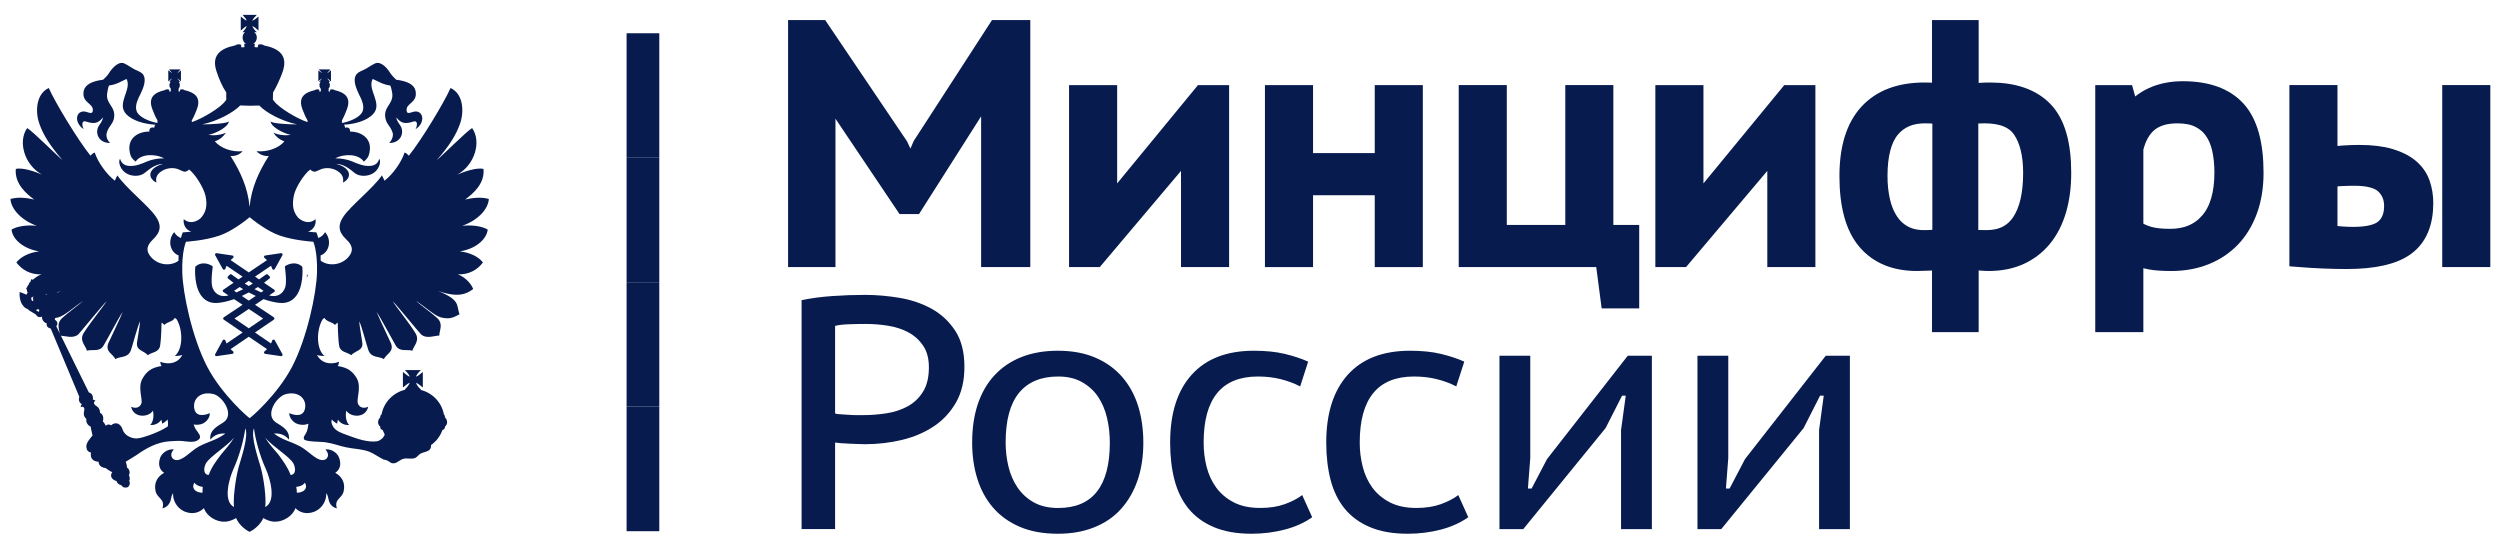<?xml version="1.0" encoding="UTF-8"?> <svg xmlns="http://www.w3.org/2000/svg" width="129" height="28" viewBox="0 0 129 28" fill="none"> <path d="M34.02 8.14H32.332V1.716H34.02V8.14Z" fill="#071B4E"></path> <path d="M34.02 14.562H32.332V8.14H34.02V14.562Z" fill="#071B4E"></path> <path d="M34.02 20.985H32.332V14.562H34.02V20.985Z" fill="#071B4E"></path> <path d="M34.02 27.41H32.332V20.987H34.02V27.41Z" fill="#071B4E"></path> <path d="M13.473 15.089C13.359 15.038 13.243 14.982 13.13 14.922C13.192 14.883 13.251 14.845 13.308 14.81L13.598 15.005L13.473 15.089ZM12.837 15.512L12.479 15.271C12.605 15.213 12.723 15.152 12.837 15.091C12.951 15.152 13.071 15.213 13.198 15.271L12.837 15.512ZM13.578 16.436L12.837 16.941L12.099 16.436L12.837 15.942L13.578 16.436ZM12.079 15.005L12.368 14.81C12.423 14.845 12.483 14.883 12.546 14.922C12.432 14.982 12.319 15.038 12.204 15.089L12.079 15.005ZM12.837 14.491L13.045 14.632C12.98 14.673 12.909 14.715 12.837 14.758C12.766 14.715 12.696 14.673 12.629 14.632L12.837 14.491ZM15.583 13.75C15.577 13.743 15.425 13.59 15.161 13.59C15.024 13.59 14.88 13.634 14.737 13.715C14.711 13.729 14.696 13.757 14.701 13.786C14.702 13.793 14.805 14.489 14.727 14.788C14.668 15.015 14.474 15.277 14.122 15.277C14.047 15.277 13.969 15.265 13.888 15.243C13.888 15.243 13.886 15.243 13.886 15.242L14.151 15.065C14.171 15.051 14.183 15.03 14.183 15.006C14.183 14.983 14.171 14.962 14.151 14.949L13.624 14.591C13.79 14.467 13.895 14.379 13.909 14.367C13.925 14.354 13.935 14.337 13.935 14.316C13.935 14.298 13.928 14.279 13.913 14.265L13.819 14.171C13.805 14.158 13.786 14.149 13.77 14.149C13.754 14.149 13.737 14.157 13.725 14.165C13.719 14.168 13.579 14.274 13.368 14.418L13.158 14.274L13.985 13.713L14.05 13.874C14.061 13.9 14.083 13.917 14.114 13.92H14.116C14.142 13.92 14.166 13.904 14.178 13.882L14.573 13.168C14.586 13.143 14.583 13.116 14.568 13.092C14.554 13.073 14.532 13.063 14.509 13.063H14.499L13.683 13.184C13.656 13.187 13.631 13.206 13.624 13.232C13.618 13.258 13.625 13.287 13.645 13.305L13.778 13.421L12.837 14.057L11.899 13.421L12.031 13.305C12.05 13.287 12.059 13.258 12.05 13.232C12.044 13.206 12.021 13.187 11.993 13.184L11.177 13.063H11.166C11.143 13.063 11.119 13.073 11.108 13.092C11.092 13.116 11.091 13.143 11.103 13.168L11.495 13.882C11.509 13.904 11.534 13.92 11.56 13.92H11.563C11.59 13.917 11.615 13.9 11.626 13.874L11.69 13.713L12.518 14.274L12.307 14.418C12.094 14.274 11.954 14.168 11.952 14.165C11.938 14.157 11.924 14.149 11.909 14.149C11.888 14.149 11.871 14.158 11.857 14.171L11.762 14.265C11.748 14.279 11.741 14.298 11.741 14.316C11.742 14.337 11.751 14.354 11.764 14.367C11.779 14.379 11.884 14.467 12.052 14.591L11.523 14.949C11.505 14.962 11.493 14.983 11.493 15.006C11.494 15.03 11.505 15.051 11.524 15.065L11.79 15.242C11.79 15.243 11.789 15.243 11.787 15.243C11.705 15.265 11.629 15.277 11.555 15.277C11.203 15.277 11.008 15.015 10.949 14.788C10.87 14.489 10.975 13.793 10.975 13.786C10.98 13.757 10.966 13.729 10.94 13.715C10.795 13.634 10.652 13.59 10.516 13.59C10.252 13.59 10.099 13.743 10.092 13.75C10.08 13.761 10.073 13.777 10.073 13.793C10.069 13.835 9.989 14.843 10.461 15.351C10.637 15.54 10.864 15.635 11.14 15.635C11.189 15.635 11.242 15.634 11.293 15.626C11.562 15.595 11.825 15.524 12.079 15.436L12.517 15.727L11.546 16.375C11.526 16.391 11.514 16.411 11.514 16.434C11.514 16.457 11.524 16.479 11.546 16.493L12.52 17.157L11.689 17.724L11.626 17.565C11.615 17.541 11.59 17.523 11.563 17.522C11.562 17.521 11.562 17.521 11.56 17.521C11.534 17.521 11.509 17.535 11.495 17.557L11.103 18.274C11.091 18.297 11.092 18.326 11.108 18.347C11.119 18.366 11.143 18.377 11.166 18.377H11.177L11.993 18.258C12.021 18.253 12.044 18.234 12.05 18.208C12.059 18.181 12.05 18.153 12.031 18.134L11.896 18.016L12.837 17.375L13.779 18.016L13.645 18.134C13.624 18.153 13.617 18.181 13.624 18.208C13.631 18.234 13.653 18.253 13.683 18.258L14.499 18.377H14.509C14.532 18.377 14.554 18.366 14.568 18.347C14.583 18.326 14.585 18.297 14.573 18.274L14.178 17.557C14.166 17.535 14.142 17.521 14.116 17.521C14.115 17.521 14.114 17.521 14.114 17.522C14.083 17.523 14.061 17.541 14.05 17.565L13.985 17.724L13.155 17.157L14.13 16.493C14.15 16.479 14.162 16.457 14.162 16.434C14.162 16.411 14.15 16.391 14.13 16.375L13.159 15.727L13.598 15.436C13.851 15.524 14.115 15.595 14.383 15.626C14.435 15.634 14.486 15.635 14.534 15.635C14.811 15.635 15.04 15.54 15.214 15.351C15.688 14.843 15.607 13.835 15.603 13.793C15.601 13.777 15.593 13.761 15.583 13.75Z" fill="#071B4E"></path> <path d="M15.835 14.343C15.863 14.287 15.877 14.179 15.877 14.179L15.835 14.166V14.343Z" fill="#071B4E"></path> <path d="M15.072 18.924C14.305 20.394 12.898 21.591 12.882 21.574C12.865 21.591 11.459 20.394 10.692 18.924C9.924 17.456 9.432 15.149 9.405 14.047C9.378 12.944 9.597 12.473 9.597 12.473C9.597 12.473 10.556 12.42 11.323 12.157C11.974 11.935 12.682 11.373 12.882 11.208C13.079 11.373 13.79 11.935 14.441 12.157C15.208 12.42 16.166 12.473 16.166 12.473C16.166 12.473 16.386 12.944 16.358 14.047C16.331 15.149 15.838 17.456 15.072 18.924ZM15.144 23.922C15.243 24.112 15.302 24.481 14.997 24.51C14.825 24.068 14.62 23.81 14.366 23.455C14.131 23.181 13.871 22.898 13.685 22.587C14.102 23.07 14.939 23.551 15.144 23.922ZM13.685 26.163C13.743 25.731 13.63 24.766 13.452 24.112C13.329 23.67 12.923 22.513 13.104 22.1C13.174 22.645 13.395 23.496 13.715 24.195C13.941 24.697 14.273 25.863 13.685 26.163ZM12.311 24.112C12.142 24.766 12.021 25.731 12.077 26.163C11.489 25.863 11.823 24.697 12.049 24.195C12.366 23.496 12.587 22.645 12.659 22.1C12.841 22.513 12.435 23.67 12.311 24.112ZM11.405 23.455C11.142 23.81 10.936 24.068 10.767 24.51C10.462 24.481 10.519 24.112 10.619 23.922C10.825 23.551 11.66 23.07 12.077 22.587C11.892 22.898 11.633 23.176 11.405 23.455ZM8.266 18.67C8.281 18.766 8.294 18.823 8.336 18.886C7.792 18.97 7.559 19.18 7.361 19.521C7.084 19.981 7.374 20.576 7.295 20.822C7.239 20.975 7.057 21.123 6.765 20.989C6.906 21.603 7.686 21.534 7.891 21.191C7.961 21.477 7.891 21.806 7.749 21.93C7.991 21.944 8.197 21.848 8.323 21.658C8.352 21.715 8.352 21.793 8.366 21.861C8.5 21.793 8.587 21.715 8.642 21.645C8.663 21.714 8.69 21.874 8.657 22.006C8.553 22.075 8.435 22.14 8.252 22.232C7.961 22.372 7.432 22.574 7.127 22.617C6.878 22.658 6.446 22.518 6.332 22.175C6.232 21.848 5.957 21.743 5.738 21.944C5.681 21.902 5.527 21.874 5.461 21.974C5.461 21.974 5.391 21.82 5.306 21.743C5.363 21.575 5.319 21.372 5.164 21.304C5.15 20.975 4.944 20.975 4.874 20.863C4.832 20.793 4.832 20.709 4.931 20.695C4.889 20.632 4.802 20.619 4.789 20.619C4.816 20.479 4.774 20.305 4.584 20.248L2.903 16.833C3.011 16.722 2.955 16.56 2.833 16.504V16.477C2.843 16.451 2.845 16.429 2.848 16.409C2.894 16.401 2.948 16.391 2.996 16.379C3.329 16.301 3.846 15.821 4.294 15.52C4.136 15.681 3.486 16.148 3.196 16.42C2.924 16.686 3.038 16.951 3.082 17.189L3.145 17.322C3.392 17.337 3.761 17.483 4.037 17.259C4.123 17.176 5.334 15.694 5.496 15.548C5.434 15.681 4.668 16.631 4.322 17.176C4.066 17.587 4.442 17.86 4.485 18.096C4.76 18.013 5.137 18.173 5.334 17.846C5.527 17.531 6.114 16.407 6.332 16.092C6.249 16.338 5.624 17.615 5.582 17.727C5.434 18.16 5.808 18.244 5.957 18.531C6.184 18.37 6.594 18.494 6.751 18.082C6.849 17.804 7.099 16.833 7.227 16.574C7.212 16.862 7.127 17.245 7.07 17.67C7.012 18.096 7.417 18.082 7.628 18.328C7.834 18.16 8.21 18.202 8.266 17.817C8.323 17.475 8.336 16.644 8.336 16.644C8.394 16.693 8.423 16.706 8.487 16.764C8.626 16.603 8.919 16.603 9.017 16.407C9.061 16.42 9.074 16.45 9.116 16.477C9.436 17 9.463 18.013 9.017 18.37C9.146 18.37 9.309 18.355 9.406 18.314C9.209 18.711 8.769 18.851 8.266 18.67ZM3.169 15.01C3.095 15.039 3.008 15.077 2.94 15.105V15.087C3.01 15.061 3.096 15.036 3.169 15.01ZM10.434 6.418C11.229 6.25 12.034 5.811 12.397 5.441C12.698 5.46 13.085 5.462 13.38 5.446C13.738 5.819 14.534 6.25 15.329 6.418C14.867 6.418 14.062 6.377 13.961 6.265C13.991 6.551 14.607 6.875 15.01 6.964C14.676 7.005 14.366 6.964 14.102 6.845C14.245 7.049 14.407 7.202 14.676 7.293C14.393 7.635 13.813 7.858 13.239 7.802C13.38 7.97 13.643 8.074 13.871 8.046C13.354 8.859 12.971 9.693 12.881 10.66L12.877 10.658L12.876 10.662C12.789 9.693 12.409 8.859 11.893 8.046C12.127 8.074 12.383 7.97 12.517 7.802C11.937 7.858 11.375 7.635 11.085 7.293C11.357 7.202 11.518 7.049 11.66 6.845C11.405 6.964 11.085 7.005 10.753 6.964C11.157 6.875 11.781 6.551 11.808 6.265C11.702 6.377 10.895 6.418 10.434 6.418ZM15.732 24.906C15.91 25.208 15.663 25.424 15.315 25.424C15.315 25.305 15.315 25.264 15.287 25.123C15.448 25.108 15.637 25.049 15.732 24.906ZM10.449 25.424C10.101 25.424 9.853 25.208 10.03 24.906C10.122 25.043 10.306 25.106 10.462 25.123C10.449 25.264 10.449 25.305 10.449 25.424ZM2.415 15.218H2.358C2.356 15.215 2.353 15.21 2.348 15.205C2.374 15.199 2.401 15.199 2.425 15.192C2.423 15.201 2.42 15.21 2.415 15.218ZM1.998 16.092L1.857 16.01C1.913 15.946 1.969 15.946 2.025 15.981C2.025 16.024 2.025 16.065 1.998 16.092ZM1.721 15.507C1.708 15.507 1.708 15.52 1.694 15.533C1.608 15.52 1.608 15.421 1.623 15.338C1.663 15.338 1.694 15.324 1.721 15.296L1.735 15.311L1.694 15.338C1.708 15.395 1.708 15.45 1.721 15.507ZM25.168 11.846C24.864 11.666 24.361 11.601 23.851 11.65C24.651 11.377 25.196 10.791 25.224 10.267C24.809 10.149 24.374 10.212 24 10.296C24.388 10.009 25.026 9.486 24.948 8.717C24.574 8.625 23.886 8.884 23.596 9.011C24.516 8.5 24.849 7.293 24.361 6.608C24.071 6.776 22.753 8.101 22.54 8.257C23.221 7.488 23.539 6.935 23.724 6.418C23.942 5.854 23.956 4.87 23.249 4.54C22.916 5.295 21.746 7.229 21.096 8.033C21.024 7.97 20.968 7.886 20.875 7.872C20.72 8.363 20.258 9.011 19.84 9.324C19.819 9.282 19.777 9.17 19.705 9.051C19.26 9.708 18.105 10.61 17.73 11.162C17.439 11.573 17.439 11.944 17.843 12.328C18.006 12.489 18.318 12.775 18.049 13.172C17.683 13.7 16.948 13.761 16.548 13.45C16.548 13.357 16.544 13.268 16.54 13.184C17.012 13.004 17.122 12.371 16.773 11.978C16.697 12.122 16.572 12.228 16.421 12.28C16.38 12.117 16.344 12.037 16.34 12.028L16.322 11.989L16.281 11.988C16.277 11.987 16.123 11.98 15.893 11.953C16.153 11.868 16.321 11.629 16.285 11.308C15.882 11.65 15.477 11.323 15.384 11.233C15.131 10.938 15.06 10.61 15.16 10.106C15.244 9.667 15.705 8.969 16.009 8.745C16.052 8.786 16.122 8.87 16.27 8.857C16.355 8.83 16.497 8.758 16.603 8.717C16.909 8.625 17.207 8.696 17.398 8.815C17.743 9.023 17.715 9.254 17.703 9.422C18.232 9.129 18.049 8.64 17.356 8.459C17.83 8.459 18.22 8.884 18.318 8.939C18.581 9.129 18.955 9.088 19.175 8.983C19.594 8.786 19.678 8.298 19.566 8.199C19.523 8.376 19.389 8.529 19.145 8.557C18.786 8.599 18.437 8.444 18.163 8.325C17.93 8.228 17.552 8.158 17.298 8.173C17.773 7.914 18.51 7.942 18.771 8.34C18.928 8.214 19.027 8.101 19.07 7.844C19.204 7.147 18.651 6.789 18.063 6.789C18.078 6.622 17.957 6.538 17.801 6.594C17.801 6.523 17.782 6.468 17.742 6.439C17.756 6.438 17.774 6.432 17.787 6.432C18.381 6.392 18.942 6.211 19.245 5.895C19.777 5.336 18.928 4.624 19.231 4.073C19.523 4.198 19.736 4.359 20.138 4.413C20.18 4.498 20.216 4.665 20.23 4.756C20.358 5.38 19.736 5.483 19.898 6.146C19.968 6.447 20.196 6.551 20.274 6.909C20.274 6.909 20.302 7.158 20.082 7.376C20.593 7.389 20.861 6.964 20.705 6.566C20.634 6.405 20.457 6.25 20.457 6.063C20.72 6.405 20.954 6.392 21.356 6.265C21.541 6.211 21.556 6.462 21.441 6.664C21.718 6.501 21.791 6.237 21.791 6.119C21.791 5.839 21.57 5.707 21.356 5.763C21.238 5.776 20.996 5.938 20.982 5.707C20.932 5.309 21.57 5.322 21.441 4.681C21.372 4.359 21.009 4.184 20.443 4.114C20.388 4.058 20.244 3.925 20.168 3.813C19.857 3.305 19.536 3.172 19.345 3.276C19.118 3.388 19 3.487 18.814 3.582C18.665 3.66 18.51 3.702 18.41 3.813C18.163 4.114 18.396 4.583 18.523 4.87C18.61 5.036 18.814 5.421 18.723 5.707C18.623 6.049 18.049 6.265 17.703 6.336C17.68 6.336 17.667 6.343 17.645 6.343V6.211C17.743 6.034 17.83 5.826 17.901 5.636C18.134 5.022 17.787 4.771 17.271 4.652C17.207 4.61 17.135 4.596 17.051 4.624H17.035L17.022 4.729L16.951 4.708L16.966 4.583H16.935C16.994 4.54 17.022 4.471 17.022 4.4C17.022 4.325 16.994 4.267 16.966 4.226H17.035L17.007 4.198C16.994 4.17 16.966 4.143 16.923 4.1C16.909 4.086 16.895 4.058 16.895 4.045C16.909 4.058 16.923 4.073 16.951 4.086C16.98 4.114 17.022 4.143 17.035 4.17L17.078 4.198V3.626L17.035 3.66C17.022 3.674 16.98 3.702 16.951 3.731C16.923 3.759 16.909 3.759 16.895 3.772C16.895 3.759 16.909 3.744 16.923 3.715C16.966 3.688 16.994 3.646 17.007 3.626L17.035 3.582H16.455L16.484 3.626C16.511 3.646 16.548 3.688 16.576 3.715C16.59 3.744 16.603 3.759 16.618 3.772C16.603 3.759 16.576 3.759 16.561 3.731C16.511 3.702 16.484 3.674 16.455 3.66L16.427 3.626V4.198L16.455 4.17C16.484 4.143 16.511 4.114 16.561 4.086C16.576 4.073 16.603 4.058 16.618 4.045C16.603 4.058 16.59 4.086 16.576 4.1C16.548 4.143 16.511 4.17 16.484 4.198L16.455 4.226H16.548C16.497 4.267 16.484 4.325 16.484 4.4C16.484 4.471 16.511 4.54 16.561 4.583H16.548L16.561 4.708L16.484 4.729L16.469 4.624H16.455C16.371 4.596 16.3 4.61 16.243 4.652C15.719 4.771 15.371 5.022 15.605 5.636C15.677 5.826 15.762 6.034 15.868 6.211V6.301C15.342 6.133 14.4 5.567 14.147 5.224C14.117 5.19 14.096 5.162 14.082 5.141L14.08 5.142L14.09 4.771C14.273 4.471 14.437 4.1 14.565 3.759C14.897 2.871 14.407 2.502 13.63 2.346C13.551 2.292 13.452 2.264 13.325 2.305L13.296 2.445L13.135 2.432L13.147 2.25C13.119 2.264 13.092 2.264 13.063 2.264C13.174 2.208 13.253 2.074 13.253 1.935C13.253 1.838 13.204 1.719 13.119 1.663H13.253C13.174 1.593 13.048 1.446 13.02 1.349C13.119 1.376 13.268 1.508 13.338 1.58V0.854C13.268 0.908 13.119 1.048 13.02 1.062C13.048 0.98 13.174 0.838 13.253 0.768H12.517C12.573 0.838 12.715 0.98 12.729 1.062C12.643 1.048 12.503 0.908 12.424 0.854V1.58C12.503 1.508 12.643 1.376 12.729 1.349C12.715 1.446 12.573 1.593 12.517 1.663H12.643C12.559 1.719 12.517 1.838 12.517 1.935C12.517 2.074 12.587 2.208 12.7 2.264C12.672 2.264 12.643 2.264 12.601 2.25L12.615 2.432L12.453 2.445L12.438 2.305C12.311 2.264 12.213 2.292 12.127 2.346C11.357 2.502 10.866 2.871 11.199 3.759C11.312 4.1 11.475 4.471 11.674 4.771V5.156C11.66 5.169 11.646 5.197 11.617 5.224C11.37 5.567 10.42 6.133 9.896 6.301V6.211C10.002 6.034 10.087 5.826 10.159 5.636C10.393 5.022 10.045 4.771 9.521 4.652C9.463 4.61 9.395 4.596 9.309 4.624H9.295L9.279 4.729L9.209 4.708L9.222 4.583H9.209C9.251 4.54 9.279 4.471 9.279 4.4C9.279 4.325 9.265 4.267 9.222 4.226H9.309L9.279 4.198C9.251 4.17 9.222 4.143 9.195 4.1C9.181 4.086 9.16 4.058 9.146 4.045C9.16 4.058 9.195 4.073 9.209 4.086C9.251 4.114 9.279 4.143 9.309 4.17L9.337 4.198V3.626L9.309 3.66C9.279 3.674 9.251 3.702 9.209 3.731C9.195 3.759 9.16 3.759 9.146 3.772C9.16 3.759 9.181 3.744 9.195 3.715C9.222 3.688 9.251 3.646 9.279 3.626L9.309 3.582H8.729L8.756 3.626C8.769 3.646 8.805 3.688 8.834 3.715C8.861 3.744 8.874 3.759 8.874 3.772C8.861 3.759 8.847 3.759 8.82 3.731C8.784 3.702 8.741 3.674 8.729 3.66L8.684 3.626V4.198L8.729 4.17C8.741 4.143 8.784 4.114 8.82 4.086C8.847 4.073 8.861 4.058 8.874 4.045C8.874 4.058 8.861 4.086 8.834 4.1C8.805 4.143 8.769 4.17 8.756 4.198L8.729 4.226H8.805C8.769 4.267 8.741 4.325 8.741 4.4C8.741 4.471 8.769 4.54 8.834 4.583H8.805L8.82 4.708L8.741 4.729L8.729 4.624H8.713C8.626 4.596 8.557 4.61 8.5 4.652C7.976 4.771 7.628 5.022 7.862 5.636C7.934 5.826 8.019 6.034 8.125 6.211V6.343C8.103 6.343 8.083 6.336 8.068 6.336C7.721 6.265 7.141 6.049 7.041 5.707C6.949 5.421 7.155 5.036 7.239 4.87C7.374 4.583 7.601 4.114 7.361 3.813C7.254 3.702 7.099 3.66 6.949 3.582C6.765 3.487 6.651 3.388 6.419 3.276C6.232 3.172 5.915 3.305 5.596 3.813C5.527 3.925 5.376 4.058 5.319 4.114C4.76 4.184 4.399 4.359 4.322 4.681C4.193 5.322 4.832 5.309 4.789 5.707C4.774 5.938 4.527 5.776 4.412 5.763C4.193 5.707 3.973 5.839 3.973 6.119C3.973 6.237 4.052 6.501 4.322 6.664C4.209 6.462 4.222 6.211 4.412 6.265C4.816 6.392 5.043 6.405 5.306 6.063C5.306 6.25 5.137 6.405 5.059 6.566C4.902 6.964 5.164 7.389 5.681 7.376C5.448 7.158 5.496 6.909 5.496 6.909C5.569 6.551 5.794 6.447 5.872 6.146C6.029 5.483 5.405 5.38 5.54 4.756C5.554 4.665 5.582 4.498 5.624 4.413C6.029 4.359 6.249 4.198 6.53 4.073C6.822 4.624 5.986 5.336 6.517 5.895C6.822 6.211 7.389 6.392 7.976 6.432C7.988 6.432 8.008 6.439 8.023 6.442C7.982 6.468 7.961 6.523 7.961 6.594C7.807 6.538 7.686 6.622 7.707 6.789C7.099 6.789 6.561 7.147 6.694 7.844C6.736 8.101 6.836 8.214 6.999 8.34C7.254 7.942 7.991 7.914 8.471 8.173C8.21 8.158 7.834 8.228 7.601 8.325C7.331 8.444 6.985 8.599 6.624 8.557C6.374 8.529 6.249 8.376 6.198 8.199C6.084 8.298 6.17 8.786 6.594 8.983C6.807 9.088 7.183 9.129 7.444 8.939C7.544 8.884 7.934 8.459 8.409 8.459C7.721 8.64 7.529 9.129 8.068 9.422C8.046 9.254 8.019 9.023 8.366 8.815C8.557 8.696 8.861 8.625 9.16 8.717C9.265 8.758 9.406 8.83 9.492 8.857C9.64 8.87 9.712 8.786 9.754 8.745C10.059 8.969 10.504 9.667 10.604 10.106C10.71 10.61 10.633 10.938 10.377 11.233C10.293 11.323 9.882 11.65 9.479 11.308C9.441 11.628 9.608 11.866 9.87 11.953C9.636 11.978 9.479 11.987 9.474 11.988L9.433 11.989L9.417 12.028C9.412 12.037 9.378 12.117 9.336 12.279C9.189 12.224 9.065 12.121 8.989 11.978C8.642 12.37 8.75 12.998 9.216 13.182C9.211 13.268 9.209 13.36 9.209 13.455C8.808 13.76 8.081 13.696 7.721 13.172C7.444 12.775 7.762 12.489 7.92 12.328C8.323 11.944 8.323 11.573 8.031 11.162C7.658 10.61 6.501 9.708 6.057 9.051C5.986 9.17 5.943 9.282 5.928 9.324C5.511 9.011 5.043 8.363 4.889 7.872C4.802 7.886 4.739 7.97 4.668 8.033C4.023 7.229 2.848 5.295 2.516 4.54C1.814 4.87 1.827 5.854 2.042 6.418C2.23 6.935 2.551 7.488 3.223 8.257C3.011 8.101 1.694 6.776 1.403 6.608C0.914 7.293 1.248 8.5 2.167 9.011C1.884 8.884 1.19 8.625 0.816 8.717C0.744 9.486 1.373 10.009 1.763 10.296C1.389 10.212 0.958 10.149 0.539 10.267C0.568 10.791 1.119 11.377 1.898 11.65C1.403 11.601 0.9 11.666 0.595 11.846C0.652 12.391 1.276 12.859 2.025 12.971C1.521 13.026 1.076 13.244 0.844 13.543C1.119 13.899 1.521 14.172 2.14 14.159C1.998 14.207 1.835 14.305 1.694 14.437C1.679 14.424 1.65 14.41 1.623 14.41C1.593 14.424 1.581 14.465 1.593 14.493V14.514C1.534 14.556 1.501 14.604 1.494 14.654C1.438 14.735 1.378 14.83 1.346 14.912C1.361 14.919 1.373 14.932 1.389 14.941C1.383 14.988 1.393 15.042 1.43 15.094C1.403 15.122 1.389 15.163 1.373 15.205L1.013 15.065C0.993 15.389 1.066 15.655 1.232 15.821C1.361 15.967 1.508 15.946 1.466 15.994L1.857 16.232C1.926 16.379 2.068 16.379 2.167 16.338V16.366C2.167 16.519 2.274 16.644 2.415 16.693C2.388 16.82 2.443 16.903 2.621 16.959L4.094 20.479C4.037 20.646 4.094 20.793 4.222 20.849C4.193 20.89 4.166 20.933 4.166 21.017C4.222 20.975 4.308 20.96 4.35 21.079C4.377 21.163 4.222 21.435 4.457 21.616C4.426 21.777 4.512 21.944 4.681 22.015C4.681 22.1 4.76 22.372 4.774 22.468C4.668 22.617 4.426 22.839 4.457 23.084C4.485 23.26 4.554 23.315 4.696 23.356C4.64 23.67 4.816 23.81 5.086 23.826C5.086 24.055 5.306 24.139 5.448 24.152C5.582 24.249 5.639 24.292 5.794 24.369C5.653 24.535 5.752 24.753 6.014 24.823C6.042 24.92 6.114 25.005 6.262 25.039C6.347 25.179 6.501 25.179 6.594 25.137C6.651 25.11 6.751 24.949 6.664 24.809C6.722 24.738 6.694 24.606 6.651 24.522C6.736 24.369 6.664 24.18 6.546 24.125C6.561 24.04 6.517 23.907 6.488 23.826C6.694 23.698 6.949 23.538 7.041 23.483C7.544 23.126 8.11 22.811 8.756 22.77C8.919 22.755 9.222 22.742 9.395 22.755C9.655 22.783 10.017 22.86 10.228 22.699C10.293 22.658 10.335 22.587 10.322 22.518C10.293 22.358 10.116 22.216 10.059 22.071C10.044 22.027 10.017 21.962 9.99 21.904C10.174 21.937 10.342 21.91 10.449 21.861C10.562 21.82 10.839 21.616 10.825 21.317C10.604 21.422 10.072 21.562 10.017 21.03C9.959 20.563 10.377 20.165 11.03 20.339C11.475 20.451 12.127 21.385 11.532 21.793C11.242 21.988 10.795 22.175 10.853 22.686C11.043 22.455 11.298 22.344 11.63 22.372C11.142 22.729 10.767 22.77 10.256 23.043C9.811 23.3 9.479 23.727 9.13 23.741C8.861 23.754 8.713 23.439 8.974 23.196C8.713 23.14 8.366 23.343 8.266 23.614C8.139 23.984 8.238 24.249 8.471 24.398C8.154 24.564 7.92 24.893 8.031 25.361C8.139 25.744 8.529 25.744 8.381 26.233C8.6 26.177 8.741 26.031 8.805 25.821C8.834 25.675 8.861 25.522 8.933 25.451C8.904 25.744 9.074 26.177 9.479 26.374C9.754 26.506 10.187 26.561 10.519 26.22C10.653 26.605 11.113 26.932 11.589 26.919C11.808 26.919 12.021 26.826 12.184 26.731C12.297 27.016 12.587 27.303 12.877 27.442C13.174 27.303 13.467 27.016 13.585 26.731C13.743 26.826 13.961 26.919 14.175 26.919C14.634 26.932 15.115 26.605 15.244 26.22C15.577 26.561 16.009 26.506 16.285 26.374C16.69 26.177 16.859 25.744 16.831 25.451C16.909 25.522 16.935 25.675 16.966 25.821C17.022 26.031 17.162 26.177 17.383 26.233C17.235 25.744 17.632 25.744 17.73 25.361C17.843 24.893 17.61 24.564 17.298 24.398C17.525 24.249 17.632 23.984 17.497 23.614C17.398 23.343 17.051 23.14 16.787 23.196C17.051 23.439 16.909 23.754 16.632 23.741C16.285 23.727 15.953 23.3 15.505 23.043C14.997 22.77 14.62 22.729 14.133 22.372C14.465 22.344 14.728 22.455 14.91 22.686C14.967 22.175 14.522 21.988 14.23 21.793C13.643 21.385 14.289 20.451 14.741 20.339C15.384 20.165 15.81 20.563 15.747 21.03C15.677 21.562 15.16 21.422 14.925 21.317C14.925 21.616 15.2 21.82 15.315 21.861C15.448 21.923 15.693 21.956 15.914 21.864C15.906 21.916 15.896 21.973 15.896 21.988C15.853 22.441 15.605 22.484 15.69 22.671C15.81 22.811 16.603 22.783 16.817 22.826C17.193 22.876 17.511 23.014 17.873 23.084C18.275 23.168 18.707 23.168 19.07 23.315C19.303 23.412 19.566 23.601 19.792 23.711C20.138 23.769 20.082 23.907 20.302 23.907C20.5 23.907 20.578 23.741 20.833 23.67C21.009 23.629 21.207 23.698 21.385 23.642C21.513 23.614 21.57 23.483 21.691 23.412C21.832 23.328 22.031 23.328 22.166 23.209C22.236 23.148 22.25 23.029 22.238 22.945L22.242 22.965C22.512 22.777 22.717 22.505 22.831 22.188C22.902 22.175 22.958 22.113 22.958 22.042V22.015C23.029 21.959 23.071 21.874 23.071 21.793C23.071 21.687 23.029 21.603 22.958 21.534V21.505C22.958 21.45 22.929 21.408 22.902 21.372C22.789 20.765 22.321 20.277 21.718 20.122V20.095H21.704C21.704 20.067 21.691 20.052 21.67 20.052C21.583 19.968 21.483 19.837 21.471 19.751C21.57 19.781 21.733 19.934 21.818 19.996V19.193C21.733 19.256 21.57 19.41 21.471 19.437C21.483 19.34 21.639 19.165 21.718 19.096H20.89C20.968 19.165 21.123 19.34 21.137 19.437C21.038 19.41 20.875 19.256 20.79 19.193V19.996C20.875 19.934 21.038 19.781 21.137 19.751C21.123 19.85 20.968 20.025 20.89 20.095L20.918 20.108C20.302 20.248 19.805 20.752 19.692 21.372C19.65 21.408 19.621 21.45 19.621 21.505V21.534C19.55 21.603 19.508 21.687 19.508 21.793C19.508 21.874 19.55 21.959 19.621 22.015V22.042C19.621 22.134 19.678 22.175 19.748 22.188C19.777 22.266 19.811 22.344 19.848 22.413C19.848 22.406 19.848 22.406 19.857 22.399C19.805 22.63 19.523 22.77 19.46 22.77C18.955 22.839 18.396 22.63 17.887 22.441C17.661 22.358 17.356 22.26 17.207 22.042C17.114 21.886 17.075 21.786 17.122 21.645C17.177 21.715 17.271 21.793 17.398 21.861C17.412 21.793 17.412 21.715 17.439 21.658C17.568 21.848 17.773 21.944 18.02 21.93C17.873 21.806 17.801 21.477 17.873 21.191C18.078 21.534 18.858 21.603 19 20.989C18.707 21.123 18.523 20.975 18.468 20.822C18.381 20.576 18.665 19.981 18.41 19.521C18.205 19.18 17.972 18.97 17.426 18.886C17.47 18.823 17.483 18.766 17.497 18.67C16.994 18.851 16.561 18.711 16.355 18.314C16.455 18.355 16.603 18.37 16.745 18.37C16.3 18.013 16.327 17 16.648 16.477C16.69 16.45 16.703 16.42 16.745 16.407C16.844 16.603 17.135 16.603 17.283 16.764C17.341 16.706 17.369 16.693 17.426 16.644C17.426 16.644 17.439 17.475 17.497 17.817C17.552 18.202 17.93 18.16 18.12 18.328C18.347 18.082 18.758 18.096 18.694 17.67C18.637 17.245 18.552 16.862 18.538 16.574C18.665 16.833 18.913 17.804 19.013 18.082C19.175 18.494 19.579 18.37 19.805 18.531C19.954 18.244 20.33 18.16 20.18 17.727C20.138 17.615 19.523 16.338 19.431 16.092C19.65 16.407 20.244 17.531 20.43 17.846C20.634 18.173 21.009 18.013 21.279 18.096C21.329 17.86 21.691 17.587 21.428 17.176C21.096 16.631 20.316 15.681 20.274 15.548C20.43 15.694 21.639 17.176 21.733 17.259C22.015 17.503 22.426 17.315 22.668 17.315C22.668 17.043 22.887 16.735 22.57 16.42C22.278 16.148 21.613 15.681 21.471 15.52C21.916 15.821 22.441 16.301 22.753 16.379C23.306 16.519 23.503 16.301 23.71 16.218C23.539 15.722 23.766 15.493 22.598 15.01C23.609 15.367 24.056 15.19 24.418 14.912C24.274 14.556 23.914 14.257 23.623 14.159C24.24 14.172 24.651 13.899 24.92 13.543C24.694 13.244 24.24 13.026 23.724 12.971C24.488 12.859 25.097 12.391 25.168 11.846Z" fill="#071B4E"></path> <path d="M44.681 16.716C44.37 16.716 44.068 16.722 43.775 16.733C43.481 16.744 43.252 16.772 43.091 16.817V21.337C43.149 21.359 43.244 21.373 43.377 21.378C43.509 21.384 43.647 21.393 43.792 21.404C43.935 21.415 44.074 21.421 44.206 21.421H44.508C44.923 21.421 45.333 21.39 45.736 21.328C46.14 21.266 46.505 21.146 46.835 20.967C47.163 20.788 47.428 20.536 47.629 20.212C47.83 19.886 47.931 19.466 47.931 18.951C47.931 18.502 47.834 18.134 47.638 17.842C47.442 17.551 47.188 17.321 46.878 17.153C46.565 16.985 46.218 16.871 45.831 16.809C45.445 16.747 45.063 16.716 44.681 16.716ZM41.362 15.489C41.847 15.386 42.374 15.316 42.944 15.276C43.515 15.236 44.077 15.216 44.63 15.216C45.218 15.216 45.814 15.267 46.419 15.369C47.024 15.472 47.575 15.659 48.07 15.931C48.566 16.205 48.971 16.582 49.288 17.065C49.606 17.548 49.764 18.171 49.764 18.931C49.764 19.648 49.62 20.259 49.332 20.764C49.043 21.27 48.66 21.682 48.182 22C47.704 22.319 47.157 22.551 46.539 22.7C45.924 22.847 45.287 22.921 44.63 22.921C44.56 22.921 44.454 22.917 44.31 22.912C44.166 22.906 44.016 22.9 43.861 22.895C43.705 22.889 43.555 22.881 43.412 22.87C43.267 22.858 43.16 22.847 43.091 22.836V27.301H41.362V15.489Z" fill="#071B4E"></path> <path d="M51.891 22.837C51.891 23.256 51.939 23.669 52.036 24.072C52.132 24.475 52.289 24.837 52.504 25.154C52.72 25.473 53 25.729 53.341 25.921C53.683 26.114 54.104 26.212 54.605 26.212C56.379 26.212 57.267 25.086 57.267 22.837C57.267 22.392 57.219 21.967 57.121 21.558C57.025 21.149 56.871 20.788 56.661 20.475C56.45 20.162 56.175 19.911 55.833 19.717C55.492 19.524 55.082 19.428 54.605 19.428C53.717 19.428 53.042 19.709 52.582 20.271C52.121 20.833 51.891 21.688 51.891 22.837ZM50.163 22.837C50.163 22.098 50.26 21.436 50.456 20.85C50.652 20.265 50.94 19.768 51.32 19.36C51.701 18.95 52.164 18.638 52.712 18.422C53.26 18.206 53.885 18.098 54.587 18.098C55.325 18.098 55.97 18.217 56.523 18.456C57.077 18.694 57.537 19.026 57.907 19.453C58.275 19.879 58.549 20.379 58.728 20.952C58.906 21.526 58.996 22.154 58.996 22.837C58.996 23.564 58.895 24.218 58.694 24.797C58.491 25.376 58.204 25.87 57.828 26.28C57.455 26.689 56.993 27.001 56.445 27.216C55.899 27.433 55.279 27.541 54.587 27.541C53.827 27.541 53.169 27.421 52.617 27.182C52.064 26.944 51.605 26.614 51.242 26.193C50.879 25.774 50.609 25.277 50.43 24.703C50.251 24.129 50.163 23.507 50.163 22.837Z" fill="#071B4E"></path> <path d="M67.709 26.689C67.305 26.973 66.832 27.186 66.291 27.327C65.749 27.469 65.177 27.541 64.579 27.541C63.819 27.541 63.17 27.427 62.635 27.199C62.098 26.973 61.664 26.654 61.329 26.246C60.995 25.836 60.753 25.342 60.603 24.762C60.453 24.183 60.379 23.541 60.379 22.837C60.379 21.326 60.751 20.157 61.493 19.333C62.237 18.51 63.306 18.098 64.7 18.098C65.311 18.098 65.841 18.152 66.291 18.26C66.74 18.368 67.143 18.5 67.501 18.66L67.089 19.939C66.779 19.779 66.444 19.655 66.083 19.564C65.723 19.473 65.331 19.428 64.907 19.428C63.041 19.428 62.108 20.564 62.108 22.837C62.108 23.269 62.158 23.686 62.262 24.088C62.364 24.492 62.531 24.85 62.76 25.163C62.989 25.476 63.29 25.729 63.661 25.922C64.034 26.114 64.489 26.21 65.028 26.21C65.508 26.21 65.929 26.146 66.291 26.015C66.651 25.884 66.952 25.729 67.193 25.546L67.709 26.689Z" fill="#071B4E"></path> <path d="M75.763 26.689C75.361 26.973 74.888 27.186 74.347 27.327C73.805 27.469 73.234 27.541 72.635 27.541C71.874 27.541 71.226 27.427 70.689 27.199C70.154 26.973 69.719 26.654 69.385 26.246C69.051 25.836 68.809 25.342 68.658 24.762C68.509 24.183 68.434 23.541 68.434 22.837C68.434 21.326 68.806 20.157 69.549 19.333C70.292 18.51 71.36 18.098 72.756 18.098C73.367 18.098 73.897 18.152 74.347 18.26C74.796 18.368 75.199 18.5 75.557 18.66L75.144 19.939C74.835 19.779 74.501 19.655 74.139 19.564C73.779 19.473 73.386 19.428 72.963 19.428C71.097 19.428 70.162 20.564 70.162 22.837C70.162 23.269 70.214 23.686 70.317 24.088C70.42 24.492 70.587 24.85 70.815 25.163C71.045 25.476 71.346 25.729 71.717 25.922C72.09 26.114 72.545 26.21 73.084 26.21C73.564 26.21 73.985 26.146 74.347 26.015C74.707 25.884 75.008 25.729 75.249 25.546L75.763 26.689Z" fill="#071B4E"></path> <path d="M83.646 22.189L83.889 20.417H83.698L82.85 22.087L78.599 27.303H77.372V18.355H78.962V23.638L78.84 25.207H79.032L79.826 23.689L83.993 18.355H85.237V27.303H83.646V22.189Z" fill="#071B4E"></path> <path d="M93.864 22.189L94.105 20.417H93.915L93.068 22.087L88.816 27.303H87.589V18.355H89.179V23.638L89.058 25.207H89.248L90.042 23.689L94.209 18.355H95.454V27.303H93.864V22.189Z" fill="#071B4E"></path> <path d="M51.126 5.396L51.311 3.634H51.219L50.515 5.245L47.145 10.547H46.683L43.11 5.228L42.443 3.634H42.351L42.61 5.379V13.282H41.165V1.536H42.314L46.368 7.543L46.979 8.852H47.016L47.59 7.51L51.459 1.536H52.663V13.282H51.126V5.396Z" fill="#071B4E" stroke="#071B4E" stroke-miterlimit="10"></path> <path d="M61.44 8.316L61.495 7.276H61.44L60.681 8.349L56.516 13.282H55.663V4.892H57.145V10.01L57.089 11.001H57.163L57.885 9.959L62.051 4.892H62.922V13.282H61.44V8.316Z" fill="#071B4E" stroke="#071B4E" stroke-miterlimit="10"></path> <path d="M71.437 9.574H67.253V13.282H65.771V4.892H67.253V8.4H71.437V4.892H72.918V13.282H71.437V9.574Z" fill="#071B4E" stroke="#071B4E" stroke-miterlimit="10"></path> <path d="M84.083 15.412H83.084L82.805 13.281H75.77V4.891H77.251V12.106H81.269V4.891H82.749V12.106H84.083V15.412Z" fill="#071B4E" stroke="#071B4E" stroke-miterlimit="10"></path> <path d="M91.693 8.316L91.749 7.276H91.693L90.934 8.349L86.767 13.282H85.916V4.892H87.398V10.01L87.342 11.001H87.416L88.138 9.959L92.304 4.892H93.174V13.282H91.693V8.316Z" fill="#071B4E" stroke="#071B4E" stroke-miterlimit="10"></path> <path d="M102.413 5.864C102.265 5.864 102.132 5.867 102.015 5.873C101.897 5.879 101.753 5.903 101.58 5.949V12.325C101.704 12.348 101.842 12.361 101.997 12.367C102.152 12.372 102.321 12.375 102.506 12.375C103.296 12.375 103.891 12.079 104.292 11.486C104.694 10.893 104.894 10.038 104.894 8.918C104.894 7.968 104.712 7.221 104.348 6.678C103.984 6.136 103.34 5.864 102.413 5.864ZM99.284 12.375C99.432 12.375 99.58 12.37 99.728 12.359C99.876 12.348 100.037 12.325 100.21 12.292V5.932C100.063 5.91 99.923 5.893 99.794 5.881C99.664 5.871 99.506 5.864 99.321 5.864C98.556 5.864 97.96 6.125 97.535 6.644C97.109 7.165 96.895 7.979 96.895 9.086C96.895 9.556 96.942 9.992 97.035 10.395C97.127 10.798 97.273 11.148 97.47 11.444C97.668 11.741 97.917 11.97 98.219 12.131C98.521 12.294 98.877 12.375 99.284 12.375ZM100.192 13.348C99.981 13.416 99.763 13.455 99.534 13.466C99.305 13.477 99.099 13.483 98.914 13.483C97.791 13.483 96.926 13.125 96.321 12.409C95.717 11.693 95.415 10.585 95.415 9.086C95.415 7.654 95.748 6.575 96.414 5.847C97.081 5.121 98.044 4.758 99.303 4.758C99.648 4.758 99.944 4.779 100.192 4.824V1.536H101.599V4.841C101.821 4.807 102.018 4.785 102.191 4.773C102.364 4.762 102.53 4.758 102.691 4.758C103.912 4.758 104.833 5.079 105.45 5.722C106.067 6.366 106.375 7.431 106.375 8.918C106.375 9.623 106.293 10.258 106.126 10.823C105.959 11.388 105.715 11.866 105.394 12.258C105.073 12.65 104.681 12.951 104.218 13.164C103.756 13.376 103.222 13.483 102.617 13.483C102.506 13.483 102.342 13.475 102.127 13.457C101.91 13.44 101.734 13.41 101.599 13.365V16.638H100.192V13.348Z" fill="#071B4E"></path> <path d="M102.413 5.864C102.265 5.864 102.132 5.867 102.015 5.873C101.897 5.879 101.753 5.903 101.58 5.949V12.325C101.704 12.348 101.842 12.361 101.997 12.367C102.152 12.372 102.321 12.374 102.506 12.374C103.296 12.374 103.891 12.079 104.292 11.486C104.693 10.893 104.894 10.038 104.894 8.918C104.894 7.968 104.712 7.221 104.348 6.678C103.984 6.136 103.34 5.864 102.413 5.864ZM99.284 12.374C99.432 12.374 99.58 12.37 99.728 12.359C99.876 12.348 100.037 12.325 100.209 12.292V5.932C100.063 5.91 99.923 5.893 99.794 5.881C99.664 5.871 99.506 5.864 99.321 5.864C98.556 5.864 97.96 6.125 97.534 6.644C97.109 7.165 96.895 7.979 96.895 9.086C96.895 9.556 96.942 9.992 97.035 10.395C97.127 10.798 97.273 11.148 97.47 11.444C97.668 11.741 97.917 11.97 98.219 12.131C98.521 12.294 98.877 12.374 99.284 12.374ZM100.192 13.348C99.981 13.416 99.763 13.455 99.534 13.466C99.305 13.477 99.099 13.483 98.914 13.483C97.791 13.483 96.926 13.125 96.321 12.409C95.717 11.693 95.415 10.585 95.415 9.086C95.415 7.654 95.748 6.575 96.414 5.847C97.08 5.121 98.044 4.757 99.302 4.757C99.648 4.757 99.944 4.779 100.192 4.824V1.536H101.599V4.841C101.821 4.807 102.018 4.785 102.191 4.773C102.364 4.762 102.53 4.757 102.691 4.757C103.912 4.757 104.833 5.079 105.45 5.722C106.067 6.366 106.375 7.43 106.375 8.918C106.375 9.623 106.293 10.258 106.126 10.823C105.959 11.388 105.715 11.866 105.394 12.258C105.073 12.65 104.681 12.951 104.218 13.164C103.756 13.376 103.221 13.483 102.617 13.483C102.506 13.483 102.342 13.475 102.127 13.457C101.91 13.44 101.734 13.41 101.599 13.365V16.638H100.192V13.348Z" stroke="#071B4E" stroke-miterlimit="10"></path> <path d="M112.355 5.865C111.726 5.865 111.229 6.014 110.865 6.311C110.501 6.606 110.244 7.056 110.097 7.661V11.822C110.319 11.979 110.573 12.099 110.856 12.183C111.14 12.267 111.516 12.308 111.985 12.308C112.837 12.308 113.513 12.021 114.012 11.445C114.512 10.868 114.763 10.021 114.763 8.902C114.763 8.443 114.719 8.027 114.633 7.652C114.547 7.278 114.407 6.959 114.216 6.696C114.025 6.433 113.778 6.229 113.476 6.083C113.174 5.938 112.799 5.865 112.355 5.865ZM108.615 4.892H109.633L109.911 5.899H109.985C110.269 5.508 110.637 5.208 111.087 5.001C111.537 4.795 112.053 4.691 112.633 4.691C113.867 4.691 114.787 5.021 115.392 5.68C115.997 6.341 116.299 7.42 116.299 8.919C116.299 9.623 116.198 10.259 115.994 10.824C115.789 11.389 115.503 11.867 115.133 12.259C114.763 12.65 114.315 12.952 113.79 13.165C113.266 13.377 112.682 13.484 112.041 13.484C111.584 13.484 111.223 13.458 110.957 13.408C110.692 13.357 110.405 13.271 110.097 13.148V16.638H108.615V4.892Z" fill="#071B4E"></path> <path d="M112.355 5.865C111.726 5.865 111.229 6.014 110.865 6.311C110.501 6.606 110.244 7.056 110.097 7.661V11.822C110.319 11.979 110.573 12.099 110.856 12.183C111.14 12.267 111.516 12.308 111.985 12.308C112.837 12.308 113.513 12.021 114.012 11.445C114.512 10.868 114.763 10.021 114.763 8.902C114.763 8.443 114.719 8.027 114.633 7.652C114.547 7.278 114.407 6.959 114.216 6.696C114.025 6.433 113.778 6.229 113.476 6.083C113.174 5.938 112.799 5.865 112.355 5.865ZM108.615 4.892H109.633L109.911 5.899H109.985C110.269 5.507 110.637 5.208 111.087 5.001C111.537 4.795 112.053 4.691 112.633 4.691C113.867 4.691 114.787 5.021 115.392 5.68C115.997 6.341 116.299 7.42 116.299 8.919C116.299 9.623 116.198 10.258 115.994 10.824C115.789 11.389 115.503 11.867 115.133 12.259C114.763 12.65 114.315 12.952 113.79 13.165C113.266 13.377 112.682 13.484 112.041 13.484C111.584 13.484 111.223 13.458 110.957 13.408C110.692 13.357 110.405 13.271 110.097 13.148V16.638H108.615V4.892Z" stroke="#071B4E" stroke-miterlimit="10"></path> <path d="M126.519 4.891H128V13.28H126.519V4.891ZM120.113 12.106C120.569 12.173 121.008 12.207 121.428 12.207C122.206 12.207 122.749 12.07 123.057 11.796C123.366 11.521 123.52 11.133 123.52 10.629C123.52 10.181 123.368 9.813 123.066 9.522C122.764 9.231 122.236 9.085 121.483 9.085C121.273 9.085 121.044 9.092 120.798 9.102C120.551 9.114 120.323 9.148 120.113 9.204V12.106ZM120.113 8.095C120.409 8.051 120.693 8.02 120.966 8.004C121.236 7.987 121.495 7.978 121.743 7.978C122.372 7.978 122.9 8.043 123.325 8.172C123.752 8.3 124.094 8.476 124.353 8.7C124.613 8.924 124.794 9.189 124.899 9.497C125.004 9.804 125.057 10.132 125.057 10.478C125.057 11.497 124.745 12.235 124.122 12.693C123.497 13.153 122.489 13.381 121.095 13.381C120.304 13.381 119.484 13.347 118.632 13.28V4.891H120.113V8.095Z" fill="#071B4E" stroke="#071B4E" stroke-miterlimit="10"></path> </svg> 